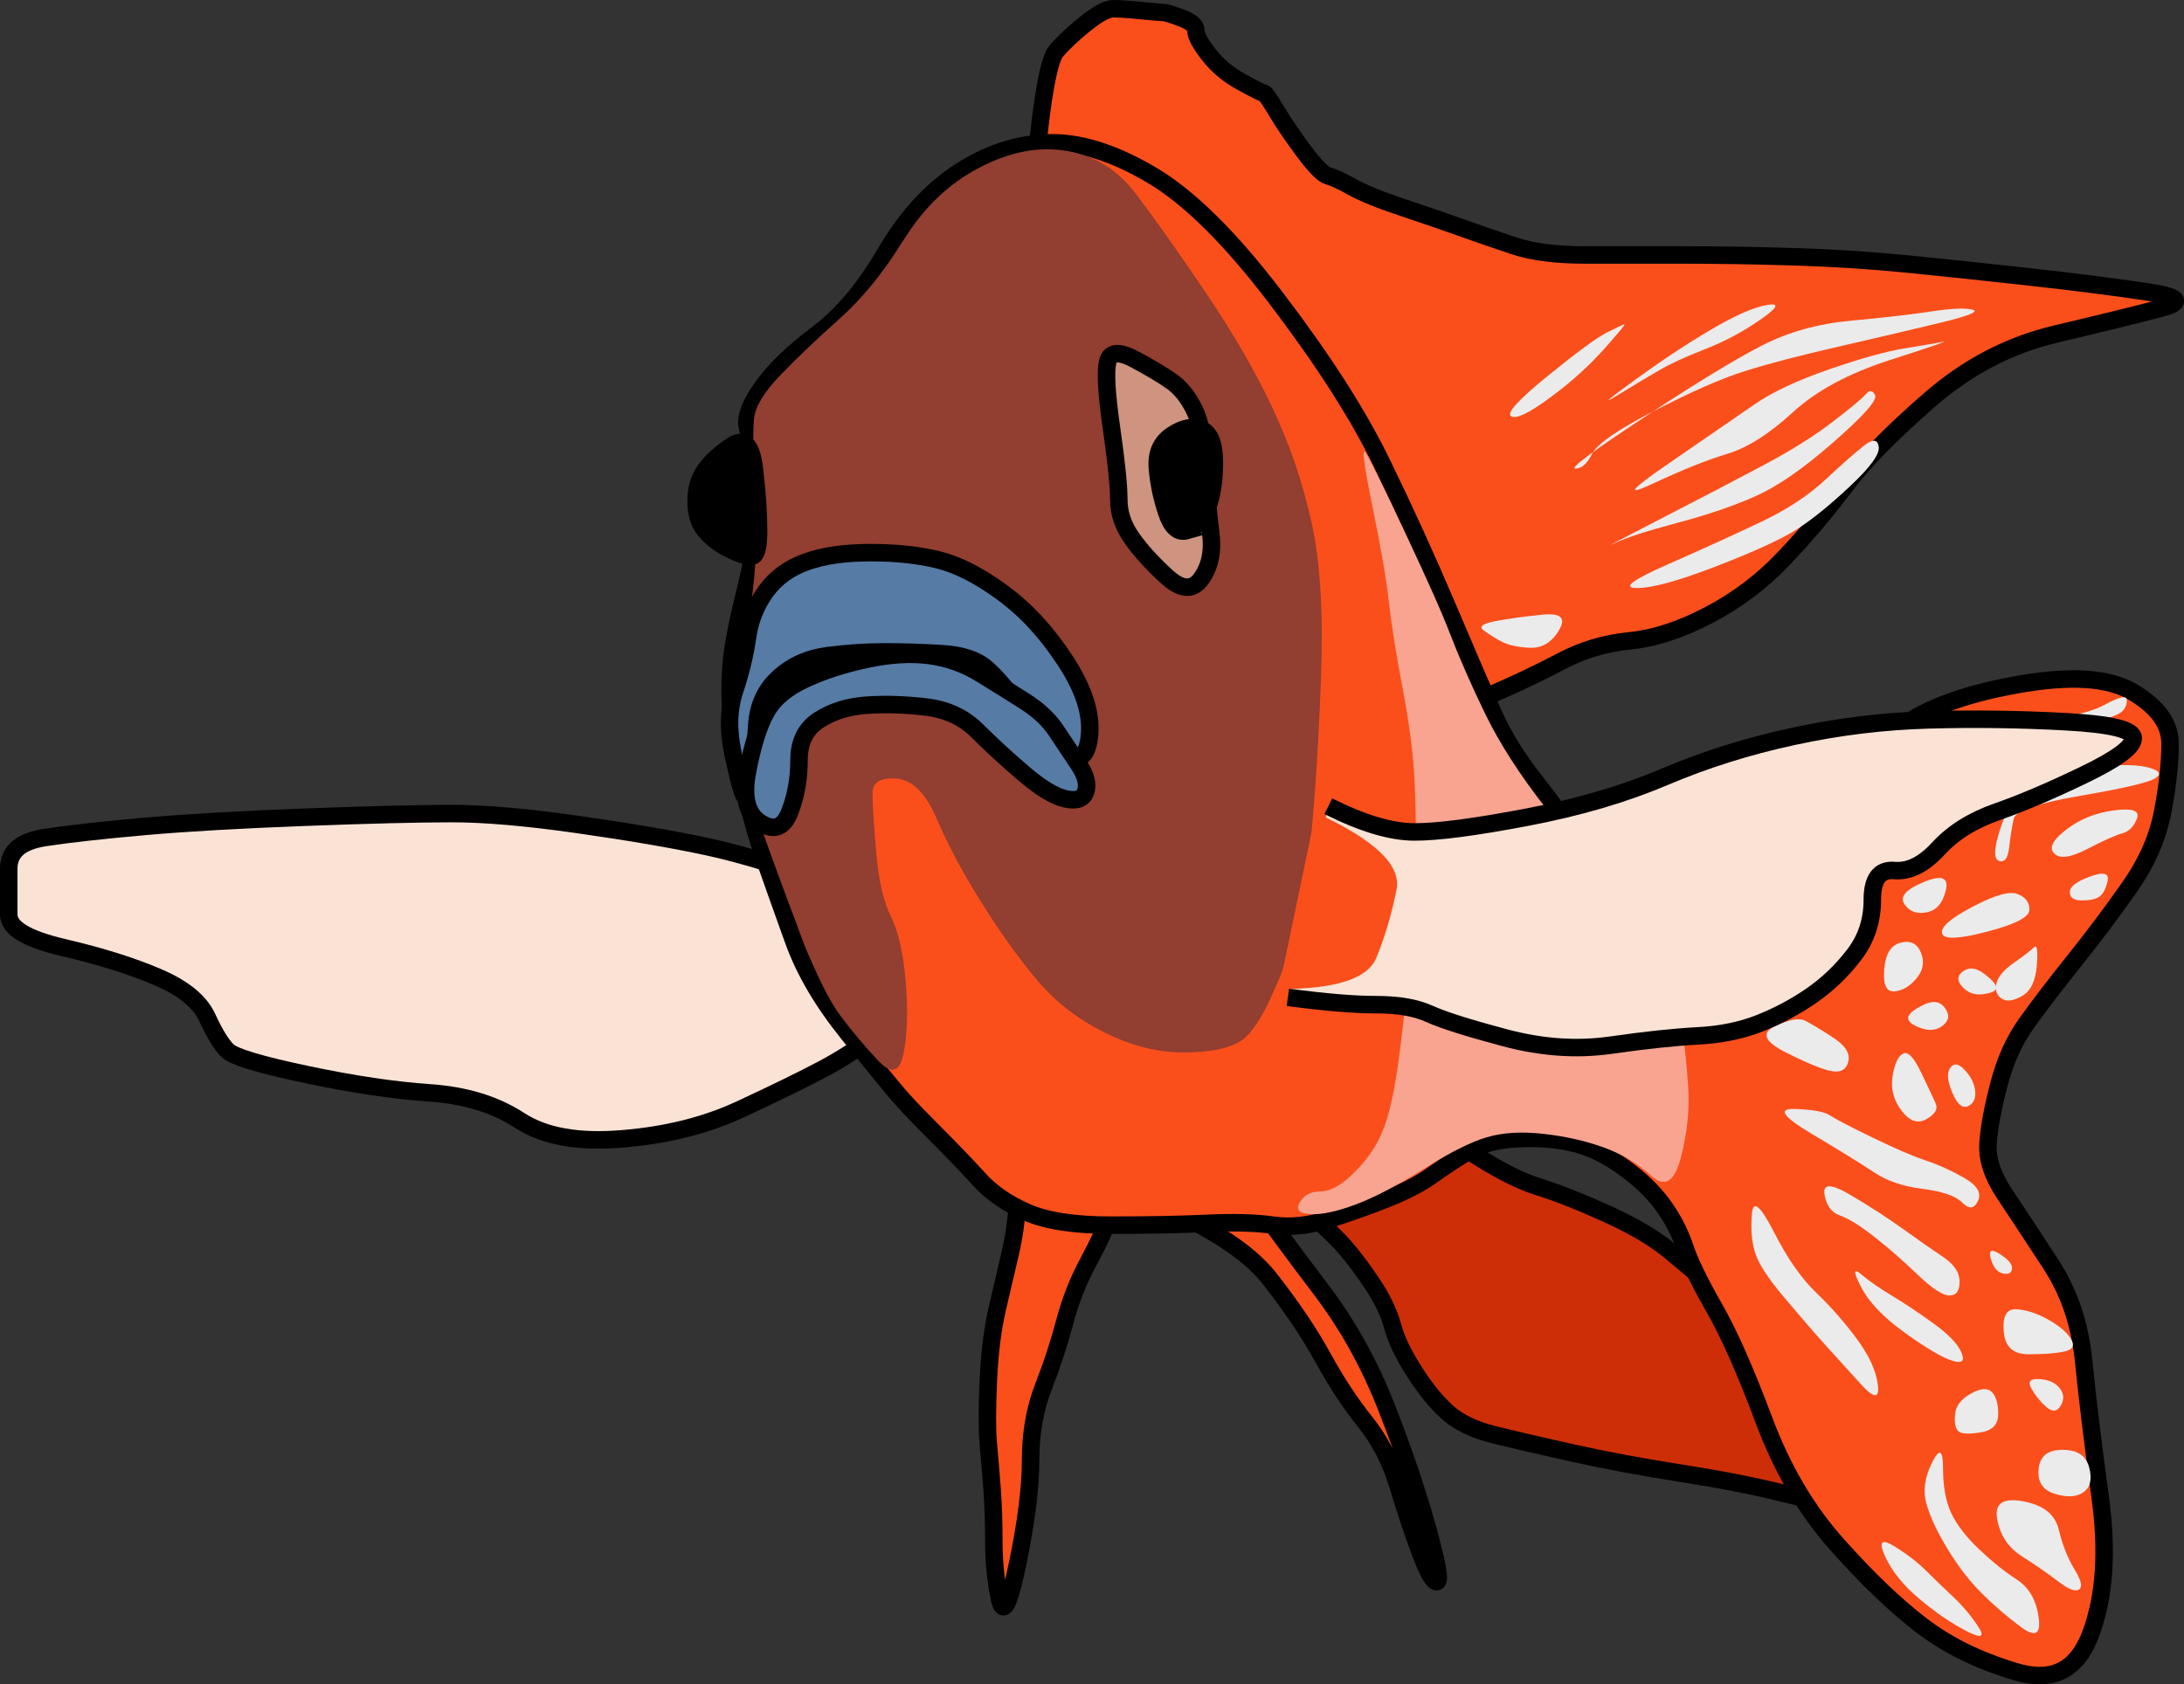 <?xml version="1.0" encoding="UTF-8" standalone="no"?>
<svg
   xmlns:dc="http://purl.org/dc/elements/1.1/"
   xmlns:cc="http://creativecommons.org/ns#"
   xmlns:rdf="http://www.w3.org/1999/02/22-rdf-syntax-ns#"
   xmlns:svg="http://www.w3.org/2000/svg"
   xmlns="http://www.w3.org/2000/svg"
   xmlns:sodipodi="http://sodipodi.sourceforge.net/DTD/sodipodi-0.dtd"
   xmlns:inkscape="http://www.inkscape.org/namespaces/inkscape"
   version="1.1"
   id="svg101"
   sodipodi:docname="Cichlid.svg"
   width="124.87"
   height="96.316"
   inkscape:version="0.92.3 (2405546, 2018-03-11)">
  <rect width="100%" height="100%" fill="#333333" stroke="none"/>
  <defs
     id="defs105" />
  <sodipodi:namedview
     pagecolor="#ffffff"
     bordercolor="#666666"
     borderopacity="1"
     objecttolerance="10"
     gridtolerance="10"
     guidetolerance="10"
     inkscape:pageopacity="0"
     inkscape:pageshadow="2"
     inkscape:window-width="1920"
     inkscape:window-height="1017"
     id="namedview103"
     showgrid="false"
     inkscape:zoom="0.2085965"
     inkscape:cx="-370.00157"
     inkscape:cy="882.23761"
     inkscape:window-x="1072"
     inkscape:window-y="-8"
     inkscape:window-maximized="1"
     inkscape:current-layer="svg101" />
  <path
     style="fill:#ce2e07;fill-rule:nonzero;stroke:#000000"
     inkscape:connector-curvature="0"
     id="path4"
     d="m 83.722,65.648 c 1.694,1.13 3.073,1.854 4.203,2.207 1.129,0.353 2.44,0.87 3.993,1.576 1.553,0.706 2.76,1.43 3.678,2.207 0.917,0.776 1.71,1.431 2.416,1.996 0.706,0.565 1.292,1.254 1.787,2.102 0.494,0.847 1.114,1.743 1.891,2.732 0.777,0.988 1.501,2.022 2.207,3.152 0.706,1.13 1.568,2.198 2.627,3.257 1.059,1.059 0.99,1.508 -0.211,1.366 -1.2,-0.141 -2.613,-0.417 -4.308,-0.84 -1.694,-0.424 -3.625,-0.803 -5.884,-1.156 -2.259,-0.353 -4.294,-0.732 -6.2,-1.156 -1.906,-0.424 -3.389,-0.768 -4.518,-1.051 -1.13,-0.282 -1.992,-0.696 -2.627,-1.261 -0.635,-0.564 -1.256,-1.323 -1.891,-2.311 -0.636,-0.989 -1.05,-1.851 -1.261,-2.627 -0.212,-0.777 -0.592,-1.57 -1.156,-2.417 -0.565,-0.847 -1.082,-1.537 -1.576,-2.102 -0.495,-0.564 -1.288,-1.323 -2.417,-2.312" />
  <path
     style="fill:#fae3d5;fill-rule:nonzero;stroke:#000000"
     inkscape:connector-curvature="0"
     id="path6"
     d="m 47.995,50.727 c -3.106,-1.13 -5.589,-1.888 -7.566,-2.312 -1.976,-0.423 -4.39,-0.837 -7.355,-1.261 -2.965,-0.423 -5.344,-0.63 -7.25,-0.63 -1.907,0 -4.665,0.069 -8.407,0.21 -3.741,0.141 -6.741,0.314 -9.141,0.525 C 5.875,47.471 4.013,47.678 2.601,47.89 1.189,48.102 0.5,48.688 0.5,49.676 c 0,0.989 0,1.851 0,2.627 0,0.777 1.034,1.397 3.152,1.891 2.118,0.495 3.877,1.046 5.359,1.682 1.483,0.635 2.414,1.394 2.837,2.311 0.424,0.918 0.803,1.539 1.156,1.892 0.353,0.353 1.836,0.801 4.518,1.366 2.683,0.565 4.993,0.91 7.041,1.051 2.047,0.141 3.737,0.658 5.149,1.576 1.411,0.918 3.342,1.263 5.884,1.051 2.541,-0.212 4.748,-0.764 6.725,-1.682 1.977,-0.917 3.528,-1.676 4.728,-2.311 1.201,-0.636 2.235,-1.325 3.153,-2.102 0.918,-0.777 2.055,-1.363 3.467,-1.786" />
  <path
     style="fill:#fb4f1b;fill-rule:nonzero;stroke:#000000"
     inkscape:connector-curvature="0"
     id="path8"
     d="M 59.238,9.221 C 59.592,5.479 59.971,3.411 60.394,2.917 60.818,2.422 61.37,1.905 62.076,1.34 62.782,0.775 63.299,0.5 63.652,0.5 c 0.353,0 0.87,0.034 1.576,0.105 0.706,0.07 1.12,0.105 1.261,0.105 0.141,0 0.486,0.103 1.051,0.315 0.564,0.212 0.84,0.453 0.84,0.736 0,0.282 0.242,0.73 0.736,1.366 0.494,0.635 1.115,1.152 1.891,1.576 0.777,0.423 1.191,0.63 1.261,0.63 0.071,0 0.312,0.345 0.736,1.051 0.423,0.706 0.941,1.465 1.576,2.312 0.635,0.847 1.084,1.295 1.366,1.366 0.282,0.07 0.73,0.277 1.366,0.63 0.635,0.353 1.566,0.732 2.837,1.156 1.271,0.424 2.374,0.803 3.363,1.156 0.988,0.353 1.988,0.698 3.047,1.051 1.059,0.353 2.403,0.525 4.098,0.525 1.694,0 3.522,0 5.569,0 2.047,0 4.15,0.035 6.41,0.105 2.259,0.071 4.397,0.209 6.514,0.421 2.119,0.211 4.394,0.453 6.936,0.735 2.541,0.283 4.713,0.558 6.62,0.841 1.906,0.282 2.182,0.592 0.84,0.945 -1.341,0.353 -3.306,0.836 -5.989,1.471 -2.683,0.636 -5.062,1.877 -7.251,3.783 -2.188,1.907 -3.774,3.527 -4.833,4.939 -1.059,1.412 -2.197,2.757 -3.468,4.098 -1.271,1.341 -2.684,2.41 -4.308,3.257 -1.624,0.848 -3.106,1.33 -4.518,1.471 -1.412,0.142 -2.688,0.521 -3.888,1.156 -1.2,0.636 -2.579,1.291 -4.203,1.997 -1.624,0.706 -2.762,1.085 -3.468,1.156 -0.706,0.07 -1.326,-1.205 -1.891,-3.888 -0.565,-2.683 -1.772,-5.234 -3.678,-7.776 -1.906,-2.541 -3.596,-4.955 -5.149,-7.355 -1.553,-2.401 -3.346,-4.435 -5.464,-6.2 -2.118,-1.765 -3.773,-3.868 -5.044,-6.41" />
  <path
     style="fill:#fb4f1b;fill-rule:nonzero;stroke:#000000"
     inkscape:connector-curvature="0"
     id="path10"
     d="m 58.293,65.018 c 0,1.412 -0.035,2.618 -0.105,3.677 -0.071,1.059 -0.209,2.025 -0.421,2.943 -0.211,0.917 -0.453,1.952 -0.735,3.152 -0.283,1.2 -0.455,2.579 -0.526,4.203 -0.07,1.624 -0.07,2.796 0,3.573 0.071,0.776 0.14,1.604 0.211,2.521 0.07,0.918 0.105,1.918 0.105,3.048 0,1.129 0.103,2.198 0.315,3.257 0.212,1.059 0.556,0.404 1.051,-1.996 0.494,-2.401 0.735,-4.332 0.735,-5.885 0,-1.553 0.242,-2.932 0.736,-4.203 0.494,-1.271 0.892,-2.486 1.214,-3.703 0.322,-1.217 0.77,-2.355 1.366,-3.467 0.596,-1.113 1.025,-2.036 1.308,-2.812 0.282,-0.777 0.42,-1.225 0.42,-1.366 0,-0.141 0.207,-0.831 0.63,-2.102" />
  <path
     style="fill:#fb4f1b;fill-rule:nonzero;stroke:#000000"
     inkscape:connector-curvature="0"
     id="path12"
     d="m 65.018,68.38 c 3.812,1.553 6.295,3.105 7.565,4.729 1.271,1.623 2.271,3.106 3.048,4.518 0.776,1.412 1.569,2.619 2.416,3.678 0.848,1.059 1.468,2.265 1.892,3.677 0.423,1.412 0.837,2.654 1.261,3.783 0.423,1.13 0.734,1.682 0.945,1.682 0.212,0 0.04,-1 -0.525,-3.048 -0.565,-2.047 -1.323,-4.288 -2.312,-6.83 -0.988,-2.541 -2.229,-4.783 -3.782,-6.83 -1.554,-2.047 -3.002,-4.013 -4.414,-5.989" />
  <path
     style="fill:#fb4f1b;fill-rule:nonzero;stroke:#000000"
     inkscape:connector-curvature="0"
     id="path14"
     d="m 41.796,40.639 c -0.071,-0.706 -0.071,-1.533 0,-2.521 0.07,-0.989 0.312,-2.299 0.735,-3.993 0.424,-1.695 0.665,-3.074 0.736,-4.203 0.07,-1.13 0.036,-2.164 -0.105,-3.153 -0.142,-0.988 -0.28,-1.747 -0.421,-2.312 -0.141,-0.564 0.135,-1.323 0.841,-2.311 0.706,-0.989 1.74,-1.988 3.152,-3.048 1.412,-1.059 2.688,-2.576 3.888,-4.623 1.2,-2.047 2.579,-3.564 4.203,-4.623 1.624,-1.059 3.279,-1.611 5.044,-1.682 1.765,-0.07 3.696,0.516 5.884,1.787 2.189,1.27 4.568,3.615 7.251,7.145 2.682,3.53 4.648,6.599 5.989,9.352 1.342,2.753 2.583,5.477 3.783,8.301 1.2,2.824 2.062,4.824 2.627,6.095 0.565,1.27 1.358,2.546 2.417,3.887 1.059,1.342 1.99,2.652 2.837,3.994 0.847,1.341 1.571,2.375 2.206,3.152 0.636,0.776 1.36,1.294 2.207,1.576 0.847,0.282 1.675,0.007 2.522,-0.841 0.847,-0.847 1.675,-1.916 2.522,-3.257 0.847,-1.341 2.054,-2.617 3.678,-3.888 1.623,-1.271 3.14,-2.478 4.623,-3.678 1.483,-1.2 3.724,-2.062 6.83,-2.627 3.106,-0.564 5.313,-0.427 6.725,0.421 1.412,0.847 2.102,1.812 2.102,2.942 0,1.129 -0.138,2.405 -0.421,3.888 -0.282,1.482 -0.903,2.896 -1.891,4.308 -0.988,1.412 -2.023,2.791 -3.152,4.203 -1.13,1.412 -2.026,2.584 -2.733,3.573 -0.706,0.988 -1.223,2.126 -1.576,3.467 -0.353,1.342 -0.56,2.445 -0.63,3.363 -0.071,0.918 0.24,1.883 0.946,2.942 0.706,1.059 1.568,2.369 2.627,3.993 1.059,1.624 1.679,3.451 1.891,5.569 0.212,2.118 0.522,4.669 0.946,7.776 0.423,3.106 0.251,5.658 -0.526,7.776 -0.776,2.118 -2.19,2.842 -4.308,2.206 -2.118,-0.635 -3.876,-1.497 -5.359,-2.627 -1.482,-1.129 -3.068,-2.646 -4.833,-4.623 -1.766,-1.977 -3.145,-4.321 -4.204,-7.145 -1.059,-2.824 -1.99,-4.928 -2.837,-6.41 -0.847,-1.483 -1.399,-2.621 -1.681,-3.468 -0.282,-0.847 -0.696,-1.64 -1.261,-2.417 -0.565,-0.776 -1.323,-1.5 -2.312,-2.206 -0.988,-0.706 -1.953,-1.154 -2.942,-1.366 -0.988,-0.212 -2.023,-0.281 -3.152,-0.21 -1.13,0.07 -2.026,0.312 -2.732,0.735 -0.706,0.424 -1.377,0.864 -2.043,1.341 -0.667,0.477 -1.51,0.917 -2.569,1.341 -1.059,0.423 -2.147,0.811 -3.316,1.181 -1.169,0.37 -2.222,0.481 -3.21,0.34 -0.989,-0.141 -2.23,-0.175 -3.783,-0.105 -1.554,0.071 -3.346,0.105 -5.464,0.105 -2.118,0 -3.704,-0.241 -4.834,-0.735 -1.129,-0.494 -2.026,-1.115 -2.732,-1.892 -0.706,-0.776 -1.533,-1.638 -2.522,-2.627 -0.988,-0.988 -1.678,-1.712 -2.101,-2.206 -0.424,-0.494 -1.355,-1.632 -2.838,-3.468 -1.482,-1.835 -2.516,-3.594 -3.152,-5.359 -0.635,-1.765 -1.187,-3.316 -1.681,-4.728 -0.494,-1.412 -0.908,-2.964 -1.261,-4.729 -0.353,-1.765 -0.56,-2.971 -0.63,-3.678 z" />
  <path
     style="fill:#923e30;fill-rule:evenodd;stroke:none"
     inkscape:connector-curvature="0"
     id="path16"
     d="m 51.253,44.527 c 0.917,0.071 1.676,0.829 2.311,2.312 0.636,1.483 1.463,3.034 2.522,4.729 1.059,1.694 2.093,3.142 3.152,4.413 1.06,1.271 2.335,2.27 3.888,3.047 1.553,0.777 3.036,1.156 4.519,1.156 1.482,0 2.551,-0.207 3.257,-0.631 0.706,-0.423 1.465,-1.664 2.312,-3.782 0.847,-2.118 1.399,-4.497 1.681,-7.251 0.283,-2.753 0.489,-5.925 0.631,-9.667 C 75.667,35.111 75.494,32.181 75,29.922 74.506,27.662 73.782,25.525 72.794,23.407 71.805,21.289 70.529,19.082 68.906,16.682 67.282,14.281 65.98,12.441 64.938,11.074 63.896,9.707 62.605,8.905 61.004,8.632 c -1.602,-0.273 -3.24,0.037 -4.992,0.946 -1.751,0.908 -3.176,2.266 -4.341,4.137 -1.164,1.871 -2.371,3.353 -3.677,4.518 -1.306,1.165 -2.41,2.217 -3.363,3.205 -0.953,0.989 -1.453,1.816 -1.523,2.522 -0.071,0.706 -0.045,2.132 0.079,4.347 0.124,2.214 0.047,4.227 -0.236,6.133 -0.282,1.906 -0.523,3.733 -0.735,5.569 -0.212,1.836 0.124,3.978 1.024,6.529 0.899,2.551 1.746,4.853 2.58,7.015 0.834,2.162 1.575,3.662 2.259,4.571 0.684,0.909 1.389,1.744 2.148,2.547 0.76,0.802 1.234,0.643 1.446,-0.487 0.212,-1.13 0.246,-2.474 0.105,-4.098 -0.141,-1.624 -0.417,-2.831 -0.841,-3.678 -0.423,-0.847 -0.699,-2.054 -0.84,-3.677 -0.142,-1.624 -0.21,-2.728 -0.21,-3.363 0,-0.635 0.448,-0.911 1.366,-0.841" />
  <path
     style="fill:#567ba5;fill-rule:nonzero;stroke:#000000"
     inkscape:connector-curvature="0"
     id="path18"
     d="m 60.71,42.951 c 0.917,0.706 1.435,0.43 1.576,-0.84 0.141,-1.271 -0.307,-2.685 -1.366,-4.309 -1.059,-1.623 -2.232,-2.899 -3.573,-3.888 -1.341,-0.988 -2.548,-1.608 -3.678,-1.891 -1.129,-0.282 -2.405,-0.42 -3.888,-0.42 -1.482,0 -2.689,0.172 -3.677,0.525 -0.989,0.353 -1.747,0.905 -2.312,1.681 -0.565,0.777 -0.91,1.639 -1.051,2.627 -0.141,0.989 -0.382,1.989 -0.735,3.048 -0.353,1.059 -0.388,2.231 -0.105,3.572 0.282,1.342 0.489,2.135 0.63,2.417 0.141,0.282 0.279,-0.028 0.42,-0.946 0.142,-0.917 0.245,-1.917 0.316,-3.047 0.07,-1.129 0.484,-2.026 1.26,-2.732 0.777,-0.706 1.708,-1.12 2.838,-1.261 1.129,-0.141 2.198,-0.21 3.257,-0.21 1.059,0 2.128,0.035 3.258,0.105 1.129,0.071 1.957,0.347 2.521,0.841 0.565,0.494 1.186,1.218 1.892,2.206 0.706,0.989 1.499,1.816 2.417,2.522 z" />
  <path
     style="fill:#567ba5;fill-rule:nonzero;stroke:#000000"
     inkscape:connector-curvature="0"
     id="path20"
     d="m 60.394,41.795 c 0.424,0.636 0.838,1.256 1.261,1.892 0.424,0.635 0.562,1.152 0.421,1.576 -0.142,0.424 -0.521,0.561 -1.156,0.42 -0.636,-0.141 -1.429,-0.624 -2.417,-1.471 -0.988,-0.847 -1.85,-1.64 -2.627,-2.417 -0.777,-0.776 -1.742,-1.224 -2.942,-1.366 -1.2,-0.141 -2.304,-0.175 -3.363,-0.105 -1.059,0.071 -1.955,0.347 -2.732,0.841 -0.776,0.494 -1.156,1.253 -1.156,2.312 0,1.059 -0.172,2.024 -0.525,2.942 -0.353,0.918 -0.905,1.124 -1.681,0.63 -0.777,-0.494 -1.018,-1.459 -0.736,-2.942 0.283,-1.482 0.627,-2.586 1.051,-3.362 0.424,-0.777 1.148,-1.398 2.207,-1.892 1.059,-0.494 2.231,-0.873 3.572,-1.156 1.342,-0.282 2.514,-0.351 3.573,-0.21 1.059,0.141 2.024,0.486 2.942,1.051 0.918,0.565 1.745,1.082 2.522,1.576 0.777,0.494 1.363,1.046 1.786,1.681 z" />
  <path
     style="fill:#000000;fill-rule:nonzero;stroke:#000000"
     inkscape:connector-curvature="0"
     id="path22"
     d="m 43.135,26.836 c -0.16,-1.368 -0.574,-1.816 -1.261,-1.366 -0.688,0.449 -1.197,0.91 -1.55,1.404 -0.353,0.494 -0.525,1.081 -0.525,1.787 0,0.706 0.172,1.257 0.525,1.681 0.353,0.423 0.802,0.768 1.366,1.051 0.565,0.282 0.979,0.42 1.261,0.42 0.283,0 0.421,-0.483 0.421,-1.471 0,-0.989 -0.078,-2.139 -0.237,-3.506 z" />
  <line
     style="fill:none;stroke:#000000"
     id="line24"
     y2="24.878"
     x2="42.741"
     y1="24.878"
     x1="42.741" />
  <path
     style="fill:#ce947f;fill-rule:nonzero;stroke:#000000"
     inkscape:connector-curvature="0"
     id="path26"
     d="m 64.913,20.57 c -0.918,-0.495 -1.435,-0.46 -1.576,0.105 -0.142,0.564 -0.073,1.806 0.21,3.782 0.282,1.977 0.42,3.322 0.42,4.099 0,0.776 0.241,1.5 0.735,2.206 0.495,0.706 1.15,1.43 1.997,2.207 0.847,0.776 1.502,0.811 1.996,0.105 0.495,-0.706 0.667,-1.568 0.526,-2.627 -0.141,-1.059 -0.245,-2.3 -0.315,-3.783 C 68.835,25.182 68.628,24.113 68.275,23.407 67.922,22.701 67.508,22.183 67.014,21.831 66.52,21.477 65.83,21.064 64.913,20.57 Z" />
  <path
     style="fill:#000000;fill-rule:nonzero;stroke:#000000"
     inkscape:connector-curvature="0"
     id="path28"
     d="m 67.855,30.342 c -0.494,0.141 -0.874,-0.204 -1.156,-1.051 -0.282,-0.847 -0.455,-1.675 -0.525,-2.522 -0.071,-0.847 0.205,-1.468 0.84,-1.891 0.636,-0.424 1.187,-0.527 1.681,-0.316 0.495,0.212 0.736,0.833 0.736,1.892 0,1.059 -0.138,1.921 -0.42,2.627 -0.283,0.706 -0.662,1.12 -1.156,1.261 z" />
  <path
     style="fill:#ebebeb;fill-rule:evenodd;stroke:none"
     inkscape:connector-curvature="0"
     id="path30"
     d="m 108.308,88.425 c -0.741,-0.459 -0.913,-0.269 -0.525,0.578 0.388,0.848 1.026,1.641 1.944,2.417 0.918,0.777 1.797,1.38 2.68,1.839 0.882,0.459 1.106,0.373 0.682,-0.263 -0.423,-0.635 -0.889,-1.187 -1.418,-1.681 -0.529,-0.494 -1.029,-0.977 -1.524,-1.471 -0.494,-0.494 -1.097,-0.96 -1.839,-1.419" />
  <path
     style="fill:#ebebeb;fill-rule:evenodd;stroke:none"
     inkscape:connector-curvature="0"
     id="path32"
     d="m 111.093,83.96 c 0,-1.059 -0.207,-1.163 -0.63,-0.316 -0.424,0.847 -0.527,1.623 -0.316,2.365 0.212,0.741 0.609,1.586 1.209,2.574 0.6,0.988 1.238,1.816 1.944,2.522 0.706,0.706 1.447,1.344 2.259,1.944 0.812,0.6 1.139,0.41 0.998,-0.578 -0.141,-0.989 -0.555,-1.695 -1.261,-2.154 -0.706,-0.459 -1.413,-1.028 -2.154,-1.734 -0.741,-0.706 -1.258,-1.378 -1.576,-2.049 -0.318,-0.671 -0.473,-1.515 -0.473,-2.574" />
  <path
     style="fill:#ebebeb;fill-rule:evenodd;stroke:none"
     inkscape:connector-curvature="0"
     id="path34"
     d="m 117.713,87.48 c -0.212,-0.883 -0.884,-1.417 -2.049,-1.629 -1.165,-0.212 -1.648,0.133 -1.471,1.051 0.176,0.918 0.642,1.607 1.418,2.101 0.777,0.494 1.449,0.96 2.049,1.419 0.6,0.459 0.997,0.614 1.209,0.473 0.212,-0.141 0.125,-0.521 -0.263,-1.156 -0.388,-0.635 -0.681,-1.377 -0.893,-2.259" />
  <path
     style="fill:#ebebeb;fill-rule:evenodd;stroke:none"
     inkscape:connector-curvature="0"
     id="path36"
     d="m 119.447,83.907 c -0.177,-0.671 -0.677,-0.998 -1.524,-0.998 -0.847,0 -1.295,0.362 -1.366,1.103 -0.071,0.741 0.24,1.207 0.946,1.419 0.706,0.212 1.24,0.177 1.629,-0.105 0.388,-0.283 0.491,-0.748 0.315,-1.419" />
  <path
     style="fill:#ebebeb;fill-rule:evenodd;stroke:none"
     inkscape:connector-curvature="0"
     id="path38"
     d="m 111.986,81.858 c 0.177,0.141 0.59,0.158 1.261,0.053 0.671,-0.106 0.998,-0.451 0.998,-1.051 0,-0.6 -0.12,-1.014 -0.367,-1.261 -0.248,-0.247 -0.644,-0.213 -1.209,0.105 -0.565,0.318 -0.858,0.714 -0.893,1.208 -0.035,0.495 0.034,0.805 0.21,0.946" />
  <path
     style="fill:#ebebeb;fill-rule:evenodd;stroke:none"
     inkscape:connector-curvature="0"
     id="path40"
     d="m 117.818,80.387 c -0.212,0.353 -0.488,0.37 -0.841,0.052 -0.353,-0.317 -0.628,-0.662 -0.84,-1.05 -0.212,-0.389 -0.057,-0.561 0.473,-0.526 0.529,0.036 0.908,0.208 1.155,0.526 0.248,0.317 0.265,0.645 0.053,0.998" />
  <path
     style="fill:#ebebeb;fill-rule:evenodd;stroke:none"
     inkscape:connector-curvature="0"
     id="path42"
     d="m 107.363,79.178 c 0.106,0.812 -0.205,0.812 -0.946,0 -0.741,-0.811 -1.414,-1.553 -2.049,-2.259 -0.635,-0.706 -1.411,-1.602 -2.364,-2.732 -0.953,-1.129 -1.505,-1.991 -1.681,-2.627 -0.177,-0.635 -0.229,-1.342 -0.158,-2.154 0.071,-0.812 0.484,-0.467 1.261,1.051 0.776,1.518 1.569,2.656 2.417,3.468 0.847,0.811 1.605,1.673 2.311,2.627 0.706,0.953 1.103,1.815 1.209,2.626" />
  <path
     style="fill:#ebebeb;fill-rule:evenodd;stroke:none"
     inkscape:connector-curvature="0"
     id="path44"
     d="m 106.417,72.874 c -0.459,-0.388 -0.459,-0.147 0,0.735 0.459,0.883 1.286,1.745 2.522,2.627 1.235,0.883 2.115,1.4 2.679,1.576 0.565,0.177 0.738,0.022 0.526,-0.472 -0.212,-0.494 -0.746,-1.046 -1.629,-1.682 -0.882,-0.635 -1.658,-1.152 -2.364,-1.576 -0.706,-0.423 -1.275,-0.82 -1.734,-1.208" />
  <path
     style="fill:#ebebeb;fill-rule:evenodd;stroke:none"
     inkscape:connector-curvature="0"
     id="path46"
     d="m 115.296,74.87 c -0.565,-0.035 -0.806,0.379 -0.735,1.261 0.07,0.883 0.536,1.314 1.418,1.314 0.883,0 1.555,-0.052 2.049,-0.158 0.494,-0.106 0.615,-0.347 0.368,-0.735 -0.247,-0.389 -0.678,-0.751 -1.314,-1.104 -0.635,-0.353 -1.221,-0.542 -1.786,-0.578" />
  <path
     style="fill:#ebebeb;fill-rule:evenodd;stroke:none"
     inkscape:connector-curvature="0"
     id="path48"
     d="m 111.461,74.082 c -0.388,0 -0.992,-0.396 -1.839,-1.208 -0.847,-0.812 -1.658,-1.519 -2.469,-2.154 -0.812,-0.636 -1.45,-1.032 -1.944,-1.209 -0.495,-0.176 -0.788,-0.573 -0.894,-1.208 -0.105,-0.635 0.395,-0.618 1.524,0.053 1.13,0.67 2.112,1.308 2.995,1.943 0.882,0.636 1.624,1.153 2.259,1.577 0.635,0.423 0.946,0.889 0.946,1.418 0,0.53 -0.19,0.788 -0.578,0.788" />
  <path
     style="fill:#ebebeb;fill-rule:evenodd;stroke:none"
     inkscape:connector-curvature="0"
     id="path50"
     d="m 102.634,63.417 c -1.023,-0.036 -0.713,0.43 0.946,1.418 1.659,0.989 2.831,1.713 3.573,2.207 0.741,0.494 1.655,0.804 2.784,0.946 1.13,0.141 1.871,0.4 2.259,0.788 0.389,0.388 0.682,0.354 0.893,-0.105 0.212,-0.459 -0.046,-0.89 -0.788,-1.314 -0.741,-0.423 -1.465,-0.751 -2.206,-0.998 -0.741,-0.247 -1.741,-0.678 -3.047,-1.314 -1.307,-0.635 -2.1,-1.049 -2.417,-1.26 -0.318,-0.212 -0.973,-0.333 -1.997,-0.368" />
  <path
     style="fill:#ebebeb;fill-rule:evenodd;stroke:none"
     inkscape:connector-curvature="0"
     id="path52"
     d="m 114.508,72.821 c -0.318,-0.07 -0.542,-0.346 -0.683,-0.84 -0.141,-0.495 0.031,-0.581 0.525,-0.263 0.495,0.318 0.719,0.594 0.684,0.841 -0.036,0.247 -0.208,0.333 -0.526,0.262" />
  <path
     style="fill:#ebebeb;fill-rule:evenodd;stroke:none"
     inkscape:connector-curvature="0"
     id="path54"
     d="m 110.147,63.995 c -0.494,0.282 -0.959,0.127 -1.418,-0.473 -0.459,-0.6 -0.632,-1.238 -0.526,-1.944 0.106,-0.706 0.296,-1.137 0.578,-1.314 0.283,-0.176 0.628,0.169 1.051,1.051 0.424,0.883 0.7,1.469 0.841,1.787 0.141,0.317 -0.031,0.61 -0.526,0.893" />
  <path
     style="fill:#ebebeb;fill-rule:evenodd;stroke:none"
     inkscape:connector-curvature="0"
     id="path56"
     d="m 112.512,63.259 c -0.318,0.141 -0.611,-0.117 -0.894,-0.788 -0.282,-0.671 -0.317,-1.136 -0.105,-1.418 0.212,-0.283 0.488,-0.231 0.841,0.157 0.353,0.388 0.543,0.785 0.578,1.209 0.035,0.423 -0.103,0.699 -0.42,0.84" />
  <path
     style="fill:#ebebeb;fill-rule:evenodd;stroke:none"
     inkscape:connector-curvature="0"
     id="path58"
     d="m 101.478,58.688 c -0.812,0.389 -0.587,0.889 0.683,1.524 1.271,0.635 2.133,0.98 2.627,1.051 0.494,0.07 0.788,-0.119 0.893,-0.578 0.106,-0.459 -0.187,-0.907 -0.893,-1.366 -0.706,-0.459 -1.223,-0.769 -1.576,-0.946 -0.353,-0.176 -0.922,-0.073 -1.734,0.315" />
  <path
     style="fill:#ebebeb;fill-rule:evenodd;stroke:none"
     inkscape:connector-curvature="0"
     id="path60"
     d="m 108.308,56.692 c -0.458,0.035 -0.648,-0.379 -0.577,-1.261 0.07,-0.883 0.38,-1.383 0.945,-1.524 0.565,-0.141 0.944,0.049 1.156,0.578 0.212,0.53 0.126,1.012 -0.263,1.471 -0.388,0.459 -0.802,0.701 -1.261,0.736" />
  <path
     style="fill:#ebebeb;fill-rule:evenodd;stroke:none"
     inkscape:connector-curvature="0"
     id="path62"
     d="m 111.198,57.638 c -0.282,-0.389 -0.696,-0.441 -1.261,-0.158 -0.565,0.282 -0.84,0.524 -0.84,0.736 0,0.211 0.241,0.401 0.735,0.577 0.494,0.177 0.908,0.125 1.261,-0.157 0.353,-0.283 0.388,-0.61 0.105,-0.998" />
  <path
     style="fill:#ebebeb;fill-rule:evenodd;stroke:none"
     inkscape:connector-curvature="0"
     id="path64"
     d="m 113.405,56.849 c -0.494,0.071 -0.891,-0.067 -1.209,-0.42 -0.317,-0.353 -0.3,-0.646 0.053,-0.893 0.353,-0.247 0.749,-0.195 1.208,0.158 0.459,0.353 0.683,0.611 0.683,0.788 0,0.176 -0.241,0.297 -0.735,0.367" />
  <path
     style="fill:#ebebeb;fill-rule:evenodd;stroke:none"
     inkscape:connector-curvature="0"
     id="path66"
     d="m 114.455,57.112 c -0.282,-0.176 -0.385,-0.452 -0.315,-0.841 0.071,-0.388 0.398,-0.784 0.998,-1.208 0.601,-0.424 0.98,-0.717 1.156,-0.893 0.177,-0.176 0.229,0.168 0.158,1.051 -0.071,0.882 -0.346,1.451 -0.841,1.734 -0.494,0.282 -0.873,0.334 -1.156,0.157" />
  <path
     style="fill:#ebebeb;fill-rule:evenodd;stroke:none"
     inkscape:connector-curvature="0"
     id="path68"
     d="m 116.032,52.016 c 0,0.423 -0.793,0.837 -2.417,1.261 -1.624,0.423 -2.469,0.458 -2.574,0.105 -0.106,-0.353 0.462,-0.853 1.733,-1.524 1.271,-0.671 2.116,-0.912 2.575,-0.735 0.459,0.176 0.683,0.469 0.683,0.893" />
  <path
     style="fill:#ebebeb;fill-rule:evenodd;stroke:none"
     inkscape:connector-curvature="0"
     id="path70"
     d="m 119.342,48.548 c -0.953,0.495 -1.574,0.581 -1.892,0.263 -0.317,-0.318 -0.093,-0.766 0.683,-1.366 0.777,-0.6 1.673,-0.962 2.732,-1.103 1.059,-0.142 1.49,0.014 1.314,0.472 -0.177,0.459 -0.453,0.735 -0.841,0.841 -0.388,0.106 -1.043,0.399 -1.996,0.893" />
  <path
     style="fill:#ebebeb;fill-rule:evenodd;stroke:none"
     inkscape:connector-curvature="0"
     id="path72"
     d="m 114.298,49.231 c 0.318,0.106 0.507,-0.152 0.578,-0.788 0.07,-0.635 0.157,-1.17 0.262,-1.629 0.106,-0.458 1.365,-0.889 3.836,-1.313 2.471,-0.424 3.867,-0.751 4.255,-0.998 0.389,-0.247 0.234,-0.454 -0.472,-0.631 -0.706,-0.176 -1.879,-0.159 -3.573,0.053 -1.694,0.212 -2.815,0.574 -3.415,1.103 -0.6,0.53 -1.066,1.323 -1.419,2.417 -0.353,1.094 -0.37,1.68 -0.052,1.786" />
  <path
     style="fill:#ebebeb;fill-rule:evenodd;stroke:none"
     inkscape:connector-curvature="0"
     id="path74"
     d="m 114.718,41.561 c -0.6,-0.177 -0.031,-0.315 1.734,-0.421 1.765,-0.106 3.041,-0.381 3.888,-0.84 0.847,-0.459 1.261,-0.545 1.261,-0.263 0,0.282 -0.104,0.506 -0.315,0.683 -0.212,0.176 -0.798,0.383 -1.787,0.63 -0.988,0.247 -1.867,0.385 -2.679,0.421 -0.812,0.035 -1.502,-0.034 -2.102,-0.21" />
  <path
     style="fill:#ebebeb;fill-rule:evenodd;stroke:none"
     inkscape:connector-curvature="0"
     id="path76"
     d="m 111.251,50.913 c 0.176,-0.742 -0.238,-0.897 -1.261,-0.473 -1.024,0.423 -1.386,0.837 -1.104,1.261 0.283,0.423 0.696,0.578 1.261,0.472 0.565,-0.105 0.927,-0.519 1.104,-1.26" />
  <path
     style="fill:#ebebeb;fill-rule:evenodd;stroke:none"
     inkscape:connector-curvature="0"
     id="path78"
     d="m 120.498,50.387 c 0.105,-0.459 -0.222,-0.545 -0.999,-0.263 -0.776,0.283 -1.156,0.576 -1.156,0.894 0,0.317 0.225,0.472 0.683,0.472 0.459,0 0.787,-0.068 0.999,-0.21 0.211,-0.141 0.367,-0.434 0.473,-0.893" />
  <path
     style="fill:#ebebeb;fill-rule:evenodd;stroke:none"
     inkscape:connector-curvature="0"
     id="path80"
     d="m 93.597,33.627 c -0.882,0 -0.296,-0.448 1.787,-1.366 2.083,-0.918 3.824,-1.711 5.306,-2.417 1.483,-0.706 2.69,-1.499 3.678,-2.416 0.988,-0.918 1.712,-1.556 2.207,-1.944 0.494,-0.389 0.77,-0.371 0.84,0.052 0.071,0.424 -0.463,1.165 -1.628,2.259 -1.165,1.095 -2.165,1.905 -3.048,2.47 -0.882,0.565 -2.382,1.254 -4.571,2.101 -2.188,0.847 -3.688,1.261 -4.571,1.261" />
  <path
     style="fill:#ebebeb;fill-rule:evenodd;stroke:none"
     inkscape:connector-curvature="0"
     id="path82"
     d="m 92.337,31.053 c -0.671,0.317 0.208,-0.148 2.679,-1.419 2.471,-1.271 4.419,-2.288 5.937,-3.1 1.518,-0.812 2.776,-1.605 3.835,-2.416 1.059,-0.812 1.68,-1.329 1.892,-1.576 0.212,-0.248 0.384,-0.23 0.525,0.052 0.141,0.282 -0.634,1.162 -2.364,2.68 -1.73,1.517 -3.195,2.534 -4.466,3.099 -1.271,0.565 -2.736,1.065 -4.466,1.524 -1.729,0.459 -2.902,0.838 -3.572,1.156" />
  <path
     style="fill:#ebebeb;fill-rule:evenodd;stroke:none"
     inkscape:connector-curvature="0"
     id="path84"
     d="m 94.543,27.638 c -1.659,0.776 -1.366,0.397 0.893,-1.156 2.26,-1.553 3.863,-2.657 4.887,-3.363 1.023,-0.706 2.42,-1.361 4.255,-1.996 1.836,-0.636 3.267,-1.032 4.361,-1.209 1.094,-0.176 1.801,-0.297 2.154,-0.367 0.353,-0.071 -0.638,0.269 -3.02,1.036 -2.383,0.768 -4.21,1.75 -5.569,2.995 -1.36,1.245 -2.593,2.026 -3.758,2.379 -1.164,0.352 -2.544,0.904 -4.203,1.681" />
  <path
     style="fill:#ebebeb;fill-rule:evenodd;stroke:none"
     inkscape:connector-curvature="0"
     id="path86"
     d="m 90.077,26.797 c -0.353,0 0.94,-0.965 3.941,-2.942 3,-1.977 5.207,-3.321 6.725,-4.098 1.518,-0.777 3.19,-1.242 5.096,-1.419 1.906,-0.176 3.406,-0.349 4.571,-0.525 1.165,-0.177 1.941,-0.211 2.364,-0.105 0.424,0.106 -0.231,0.364 -1.996,0.788 -1.765,0.424 -3.679,0.872 -5.832,1.366 -2.153,0.494 -3.86,0.942 -5.201,1.366 -1.342,0.424 -3.031,1.165 -5.149,2.259 -2.118,1.095 -3.29,1.905 -3.573,2.47 -0.282,0.564 -0.593,0.84 -0.946,0.84" />
  <path
     style="fill:#ebebeb;fill-rule:evenodd;stroke:none"
     inkscape:connector-curvature="0"
     id="path88"
     d="m 92.494,22.594 c -0.918,0.565 -0.607,0.289 0.946,-0.841 1.553,-1.129 2.984,-2.077 4.361,-2.889 1.376,-0.812 2.428,-1.278 3.204,-1.419 0.777,-0.141 0.657,0.135 -0.367,0.841 -1.024,0.706 -2.058,1.257 -3.153,1.681 -1.094,0.424 -1.956,0.82 -2.626,1.208 -0.671,0.389 -1.447,0.854 -2.365,1.419" />
  <path
     style="fill:#ebebeb;fill-rule:evenodd;stroke:none"
     inkscape:connector-curvature="0"
     id="path90"
     d="m 86.4,23.802 c -0.283,-0.176 0.407,-0.935 2.101,-2.311 1.695,-1.377 2.798,-2.187 3.363,-2.47 0.564,-0.282 0.892,-0.437 0.998,-0.473 0.106,-0.035 -0.273,0.431 -1.156,1.419 -0.882,0.988 -1.9,1.902 -3.1,2.785 -1.2,0.882 -1.924,1.227 -2.206,1.05" />
  <path
     style="fill:#ebebeb;fill-rule:evenodd;stroke:none"
     inkscape:connector-curvature="0"
     id="path92"
     d="m 84.823,36.044 c -0.282,-0.212 -0.058,-0.384 0.684,-0.525 0.741,-0.142 1.62,-0.262 2.679,-0.368 1.059,-0.106 1.369,0.187 0.946,0.893 -0.424,0.706 -0.975,1.033 -1.682,0.998 -0.705,-0.035 -1.24,-0.156 -1.628,-0.368 -0.389,-0.211 -0.716,-0.418 -0.999,-0.63" />
  <path
     style="fill:#f8a490;fill-rule:evenodd;stroke:none"
     inkscape:connector-curvature="0"
     id="path94"
     d="m 74.317,68.751 c -0.247,0.415 -0.053,0.637 0.592,0.678 0.644,0.042 1.491,-0.136 2.581,-0.542 1.089,-0.406 2.364,-1.07 3.883,-2.025 1.52,-0.954 2.709,-1.553 3.626,-1.825 0.916,-0.272 1.975,-0.337 3.228,-0.199 1.253,0.138 2.382,0.391 3.442,0.771 1.058,0.38 1.955,0.911 2.731,1.62 0.777,0.708 1.335,0.371 1.701,-1.026 0.366,-1.397 0.504,-2.73 0.421,-4.061 C 96.438,60.81 96.3,59.595 96.101,58.44 95.903,57.285 95.668,56.113 95.385,54.87 95.103,53.626 94.278,52.402 92.87,51.139 91.463,49.876 90.015,48.29 88.457,46.306 86.899,44.322 85.727,42.5 84.884,40.754 c -0.843,-1.747 -1.48,-3.198 -1.944,-4.422 -0.463,-1.224 -1.317,-3.148 -2.6,-5.861 -1.284,-2.714 -2.026,-4.215 -2.26,-4.576 -0.233,-0.361 -0.106,0.644 0.388,3.062 0.494,2.418 0.804,4.223 0.946,5.501 0.141,1.278 0.399,2.898 0.788,4.936 0.388,2.038 0.612,3.809 0.683,5.398 0.07,1.589 0.087,3.175 0.052,4.833 -0.035,1.658 -0.19,3.851 -0.473,6.684 -0.282,2.833 -0.541,4.84 -0.788,6.118 -0.247,1.278 -0.557,2.24 -0.946,2.931 -0.388,0.691 -0.888,1.315 -1.523,1.902 -0.636,0.587 -1.204,0.874 -1.734,0.874 -0.53,0 -0.909,0.203 -1.156,0.617" />
  <path
     style="fill:#fae3d5;fill-rule:nonzero;stroke:#000000"
     inkscape:connector-curvature="0"
     id="path96"
     d="m 75.946,46.104 c 1.977,0.988 3.597,1.471 4.939,1.471 1.341,0 3.444,-0.276 6.409,-0.841 2.966,-0.565 5.551,-1.323 7.881,-2.312 2.33,-0.988 4.744,-1.747 7.356,-2.311 2.612,-0.565 5.163,-0.875 7.775,-0.946 2.613,-0.071 5.164,-0.036 7.776,0.105 2.612,0.141 3.888,0.451 3.888,0.946 0,0.494 -0.931,1.183 -2.837,2.101 -1.906,0.918 -3.527,1.608 -4.939,2.102 -1.412,0.494 -2.515,1.183 -3.362,2.101 -0.847,0.918 -1.675,1.332 -2.522,1.261 -0.847,-0.07 -1.261,0.481 -1.261,1.681 0,1.201 -0.345,2.235 -1.051,3.153 -0.706,0.918 -1.499,1.676 -2.417,2.312 -0.917,0.635 -1.883,1.152 -2.942,1.576 -1.059,0.423 -2.231,0.665 -3.572,0.735 -1.342,0.071 -2.962,0.243 -4.939,0.526 -1.977,0.282 -3.977,0.144 -6.095,-0.421 -2.118,-0.564 -3.531,-1.013 -4.308,-1.366 -0.776,-0.353 -1.776,-0.525 -3.047,-0.525 -1.271,0 -2.926,-0.138 -5.044,-0.42" />
  <path
     style="fill:#fb4f1b;fill-rule:evenodd;stroke:none"
     inkscape:connector-curvature="0"
     id="path98"
     d="m 75.222,46.473 c 3.389,1.554 4.906,3.002 4.623,4.414 -0.282,1.412 -0.661,2.687 -1.155,3.887 -0.495,1.201 -2.322,1.787 -5.57,1.787" />
</svg>
